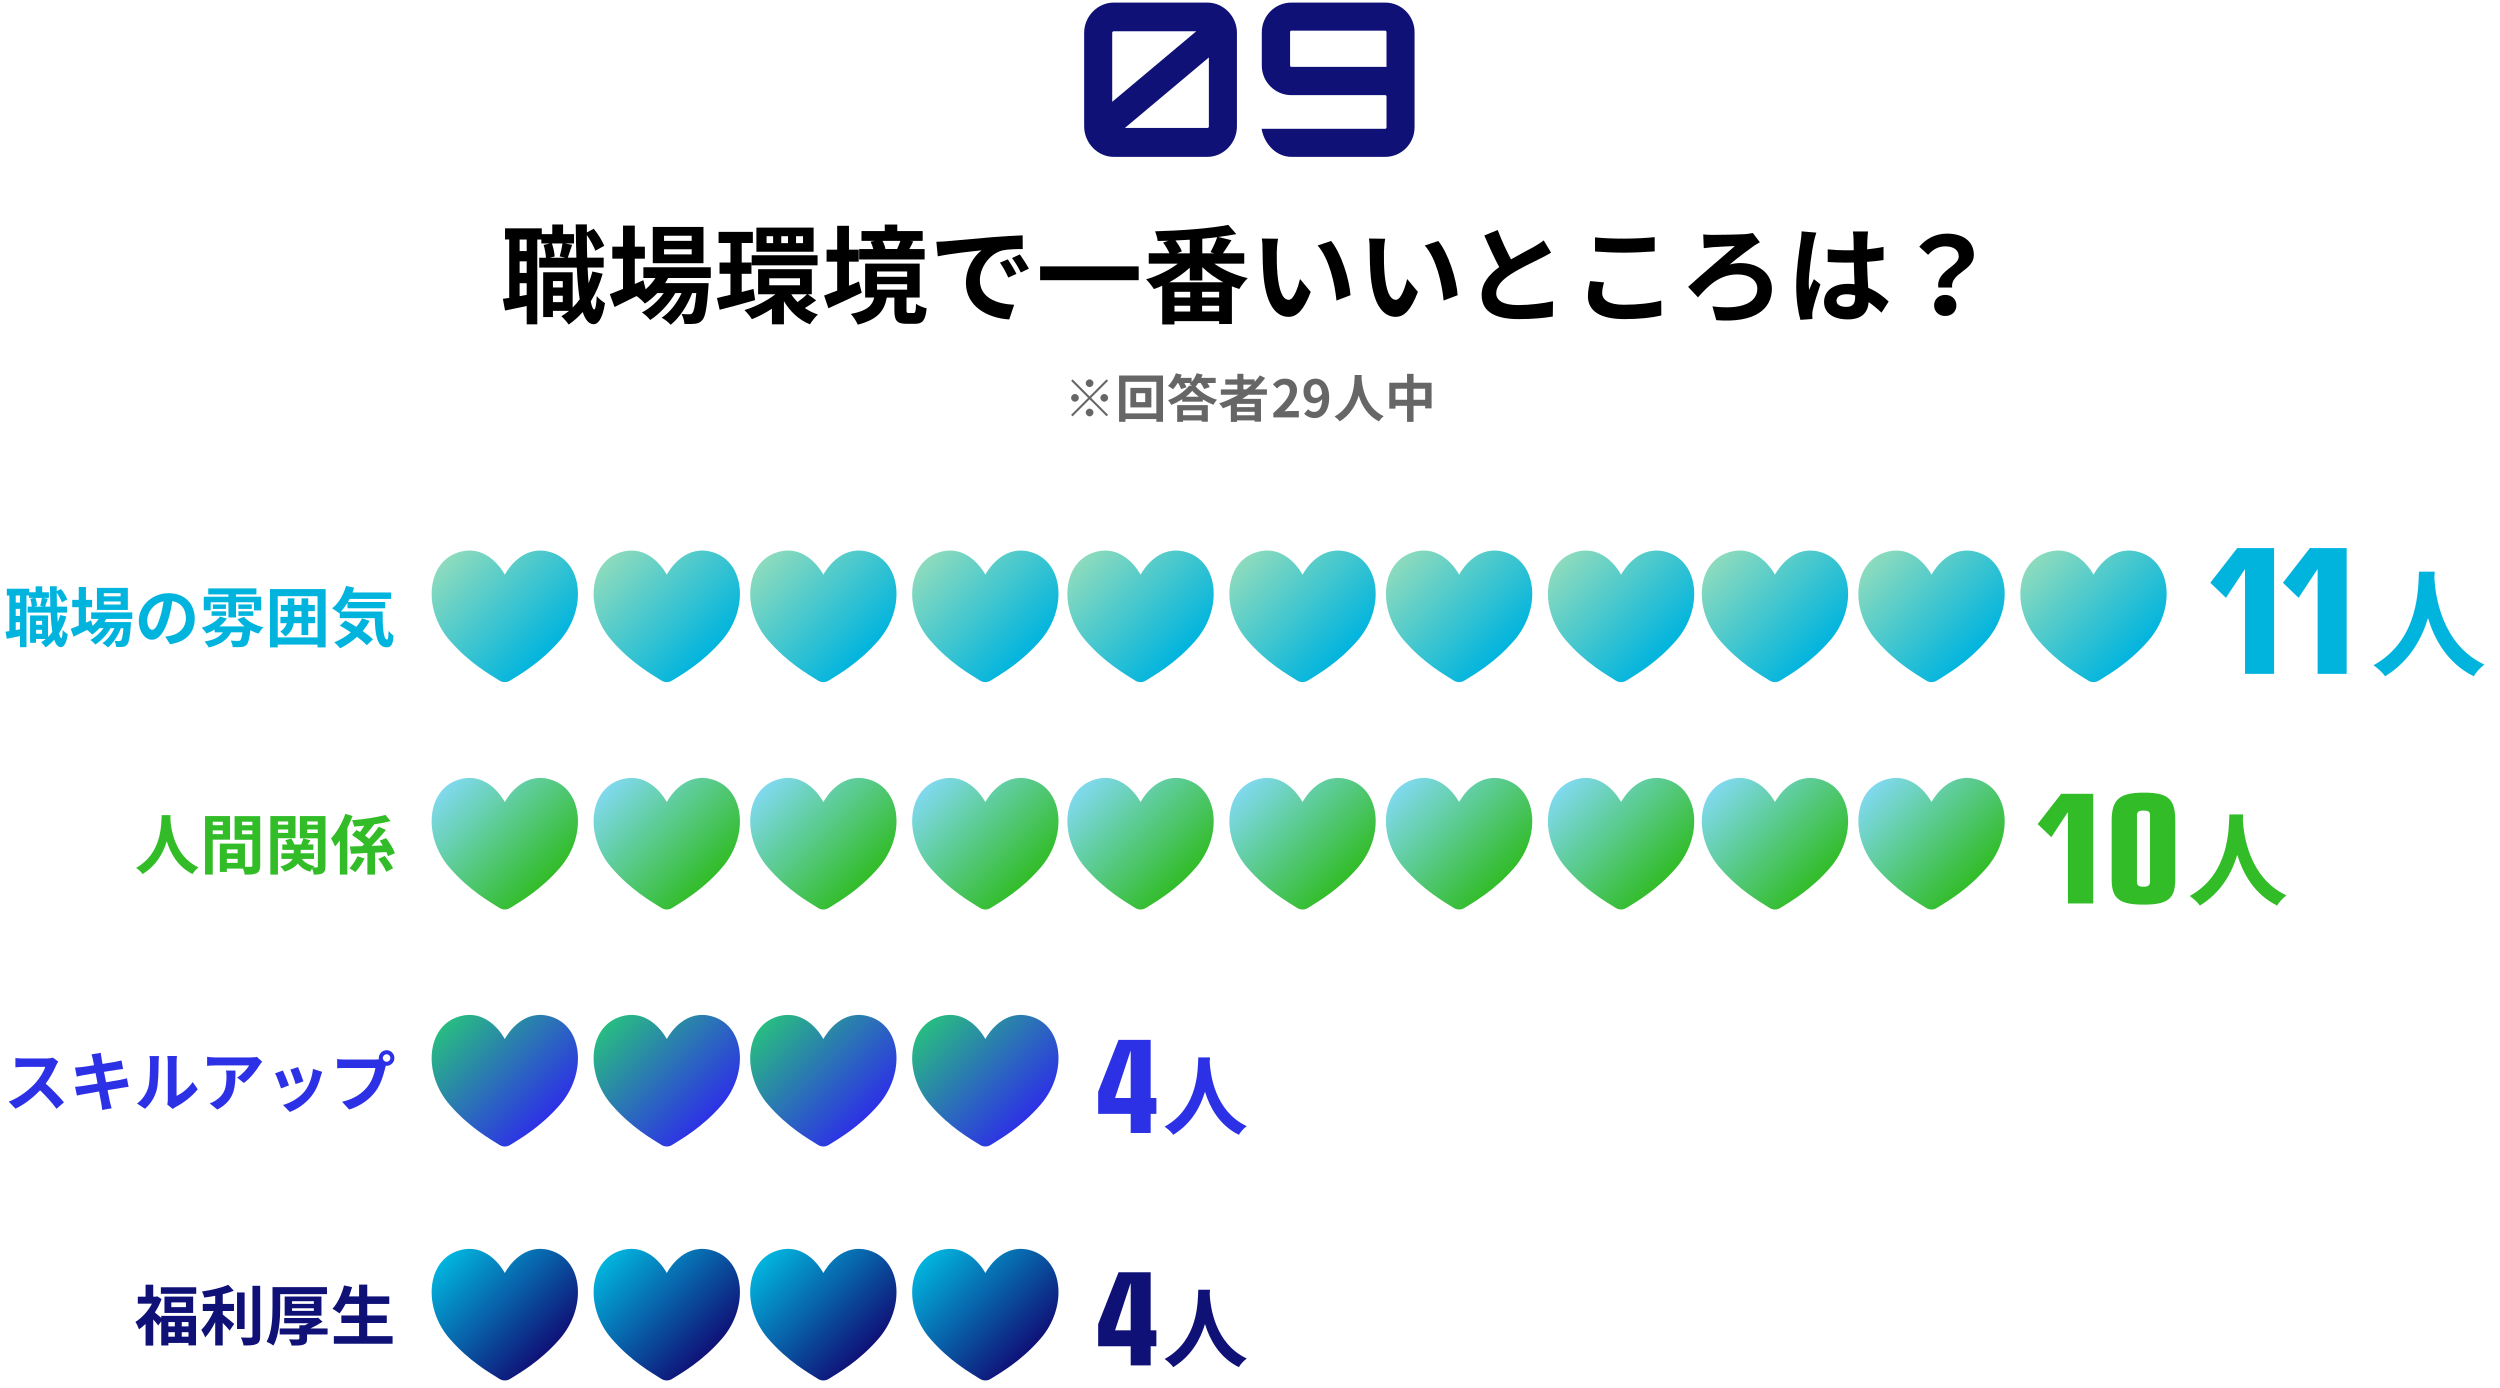 <?xml version="1.0" encoding="UTF-8"?>
<svg xmlns="http://www.w3.org/2000/svg" xmlns:xlink="http://www.w3.org/1999/xlink" id="_レイヤー_2" viewBox="0 0 1500 832.5">
  <defs>
    <style>.cls-1{fill:url(#_名称未設定グラデーション_63-9);}.cls-2{fill:url(#_名称未設定グラデーション_63-8);}.cls-3{fill:url(#_名称未設定グラデーション_68-2);}.cls-4{fill:url(#_名称未設定グラデーション_63-7);}.cls-5{fill:#01b4de;}.cls-6{fill:#2d31e6;}.cls-7{fill:url(#_名称未設定グラデーション_68);}.cls-8{fill:url(#_名称未設定グラデーション_37-4);}.cls-9{fill:url(#_名称未設定グラデーション_63-10);}.cls-10{fill:url(#_名称未設定グラデーション_63-2);}.cls-11{fill:url(#_名称未設定グラデーション_68-3);}.cls-12{fill:url(#_名称未設定グラデーション_37-5);}.cls-13{fill:url(#_名称未設定グラデーション_63-6);}.cls-14{fill:url(#_名称未設定グラデーション_18);}.cls-15{fill:url(#_名称未設定グラデーション_37-10);}.cls-16{fill:url(#_名称未設定グラデーション_37-7);}.cls-17{fill:url(#_名称未設定グラデーション_63-5);}.cls-18{fill:url(#_名称未設定グラデーション_37-3);}.cls-19{fill:url(#_名称未設定グラデーション_18-4);}.cls-20{fill:url(#_名称未設定グラデーション_37-6);}.cls-21{fill:url(#_名称未設定グラデーション_18-3);}.cls-22{fill:#0f1177;}.cls-23{fill:url(#_名称未設定グラデーション_63-4);}.cls-24{fill:url(#_名称未設定グラデーション_37-11);}.cls-25{fill:url(#_名称未設定グラデーション_37-2);}.cls-26{fill:none;}.cls-27{fill:#32bc28;}.cls-28{fill:url(#_名称未設定グラデーション_37);}.cls-29{fill:url(#_名称未設定グラデーション_63);}.cls-30{fill:url(#_名称未設定グラデーション_18-2);}.cls-31{fill:url(#_名称未設定グラデーション_37-8);}.cls-32{fill:url(#_名称未設定グラデーション_63-3);}.cls-33{fill:url(#_名称未設定グラデーション_37-9);}.cls-34{fill:url(#_名称未設定グラデーション_68-4);}.cls-35{fill:#666;}</style>
    <linearGradient id="_名称未設定グラデーション_37" x1="273.48" y1="329.47" x2="332.29" y2="388.28" gradientUnits="userSpaceOnUse">
      <stop offset="0" stop-color="#8ddbbd"></stop>
      <stop offset="1" stop-color="#01b4de"></stop>
    </linearGradient>
    <linearGradient id="_名称未設定グラデーション_37-2" x1="370.67" y1="329.47" x2="429.47" y2="388.28" xlink:href="#_名称未設定グラデーション_37"></linearGradient>
    <linearGradient id="_名称未設定グラデーション_37-3" x1="464.61" y1="329.47" x2="523.42" y2="388.28" xlink:href="#_名称未設定グラデーション_37"></linearGradient>
    <linearGradient id="_名称未設定グラデーション_37-4" x1="561.8" y1="329.47" x2="620.6" y2="388.28" xlink:href="#_名称未設定グラデーション_37"></linearGradient>
    <linearGradient id="_名称未設定グラデーション_37-5" x1="654.93" y1="329.47" x2="713.74" y2="388.28" xlink:href="#_名称未設定グラデーション_37"></linearGradient>
    <linearGradient id="_名称未設定グラデーション_37-6" x1="752.12" x2="810.92" xlink:href="#_名称未設定グラデーション_37"></linearGradient>
    <linearGradient id="_名称未設定グラデーション_37-7" x1="846.06" y1="329.47" x2="904.87" y2="388.28" xlink:href="#_名称未設定グラデーション_37"></linearGradient>
    <linearGradient id="_名称未設定グラデーション_37-8" x1="943.25" y1="329.47" x2="1002.05" y2="388.28" xlink:href="#_名称未設定グラデーション_37"></linearGradient>
    <linearGradient id="_名称未設定グラデーション_37-9" x1="1035.58" x2="1094.38" y2="388.28" xlink:href="#_名称未設定グラデーション_37"></linearGradient>
    <linearGradient id="_名称未設定グラデーション_37-10" x1="1129.52" y1="329.47" x2="1188.33" y2="388.28" xlink:href="#_名称未設定グラデーション_37"></linearGradient>
    <linearGradient id="_名称未設定グラデーション_37-11" x1="1226.71" y1="329.47" x2="1285.51" y2="388.28" xlink:href="#_名称未設定グラデーション_37"></linearGradient>
    <linearGradient id="_名称未設定グラデーション_63" x1="273.48" y1="465.91" x2="332.29" y2="524.71" gradientUnits="userSpaceOnUse">
      <stop offset="0" stop-color="#80d9ee"></stop>
      <stop offset="1" stop-color="#32bc28"></stop>
    </linearGradient>
    <linearGradient id="_名称未設定グラデーション_63-2" x1="370.67" x2="429.47" xlink:href="#_名称未設定グラデーション_63"></linearGradient>
    <linearGradient id="_名称未設定グラデーション_63-3" x1="464.61" y1="465.91" x2="523.42" y2="524.71" xlink:href="#_名称未設定グラデーション_63"></linearGradient>
    <linearGradient id="_名称未設定グラデーション_63-4" x1="561.8" y1="465.91" x2="620.6" y2="524.71" xlink:href="#_名称未設定グラデーション_63"></linearGradient>
    <linearGradient id="_名称未設定グラデーション_63-5" x1="654.93" y1="465.91" x2="713.74" y2="524.71" xlink:href="#_名称未設定グラデーション_63"></linearGradient>
    <linearGradient id="_名称未設定グラデーション_63-6" x1="752.12" y1="465.91" x2="810.92" y2="524.71" xlink:href="#_名称未設定グラデーション_63"></linearGradient>
    <linearGradient id="_名称未設定グラデーション_63-7" x1="846.06" x2="904.87" xlink:href="#_名称未設定グラデーション_63"></linearGradient>
    <linearGradient id="_名称未設定グラデーション_63-8" x1="943.25" y1="465.91" x2="1002.05" y2="524.71" xlink:href="#_名称未設定グラデーション_63"></linearGradient>
    <linearGradient id="_名称未設定グラデーション_63-9" x1="1035.58" x2="1094.38" xlink:href="#_名称未設定グラデーション_63"></linearGradient>
    <linearGradient id="_名称未設定グラデーション_63-10" x1="1129.52" y1="465.91" x2="1188.33" y2="524.71" xlink:href="#_名称未設定グラデーション_63"></linearGradient>
    <linearGradient id="_名称未設定グラデーション_18" x1="273.48" y1="608.09" x2="332.29" y2="666.9" gradientUnits="userSpaceOnUse">
      <stop offset="0" stop-color="#28bc82"></stop>
      <stop offset="1" stop-color="#2d31e6"></stop>
    </linearGradient>
    <linearGradient id="_名称未設定グラデーション_18-2" x1="370.67" x2="429.47" xlink:href="#_名称未設定グラデーション_18"></linearGradient>
    <linearGradient id="_名称未設定グラデーション_18-3" x1="464.61" y1="608.09" x2="523.42" y2="666.9" xlink:href="#_名称未設定グラデーション_18"></linearGradient>
    <linearGradient id="_名称未設定グラデーション_18-4" x1="561.8" y1="608.09" x2="620.6" y2="666.9" xlink:href="#_名称未設定グラデーション_18"></linearGradient>
    <linearGradient id="_名称未設定グラデーション_68" x1="273.48" y1="748.47" x2="332.29" y2="807.28" gradientUnits="userSpaceOnUse">
      <stop offset="0" stop-color="#01b4de"></stop>
      <stop offset="1" stop-color="#0f1177"></stop>
    </linearGradient>
    <linearGradient id="_名称未設定グラデーション_68-2" x1="370.67" y1="748.47" x2="429.47" y2="807.28" xlink:href="#_名称未設定グラデーション_68"></linearGradient>
    <linearGradient id="_名称未設定グラデーション_68-3" x1="464.61" y1="748.47" x2="523.42" y2="807.28" xlink:href="#_名称未設定グラデーション_68"></linearGradient>
    <linearGradient id="_名称未設定グラデーション_68-4" x1="561.8" y1="748.47" x2="620.6" y2="807.28" xlink:href="#_名称未設定グラデーション_68"></linearGradient>
  </defs>
  <g id="_レイヤー_5">
    <rect class="cls-26" width="1500" height="832.5"></rect>
    <path d="m361.59,164.27c-1.74,6.17-4.11,11.7-7.14,16.52.58,3.09,1.29,4.82,2.06,4.89.77,0,1.29-2.96,1.54-8.04,1.09,1.54,3.86,3.54,4.95,4.24-1.61,10.41-4.63,12.66-6.81,12.66-2.89-.06-5.01-2.64-6.56-7.33-2.51,2.89-5.34,5.4-8.42,7.52-.84-1.29-3.02-3.79-4.37-5.01,1.61-.96,3.15-2.06,4.56-3.21h-9.64v3.73h-5.85v-26.87h17.68v21.15c1.54-1.48,2.96-3.15,4.24-4.95-.84-5.21-1.41-11.64-1.74-19.03h-22.56v-5.91h4.05c-.13-2.12-.64-5.27-1.41-7.65l3.73-.9h-5.08v-2.38h-2.44v50.91h-6.36v-10.99c-4.56.96-9.13,1.93-12.99,2.7l-1.29-7.01c1.16-.13,2.44-.32,3.79-.58v-35.04h-2.51v-6.69h22.05v3.47h6.3v-5.79h6.49v5.79h6.56v5.59h-5.53l4.37.84c-.96,2.76-1.86,5.66-2.57,7.71h5.14c-.19-6.17-.32-12.86-.39-19.99h6.69v4.82l4.11-2.19c2.64,3.15,5.14,7.33,6.3,10.22l-5.34,2.96c-.9-2.57-2.96-6.36-5.08-9.39,0,4.76.06,9.26.19,13.56h9.9v5.91h-9.64c.13,3.41.32,6.56.58,9.45.9-2.25,1.67-4.63,2.31-7.07l6.11,1.35Zm-45.58-20.57h-4.24v6.94h4.24v-6.94Zm0,13.11h-4.24v6.94h4.24v-6.94Zm0,20.12v-7.01h-4.24v7.78l4.24-.77Zm15.11-30.86c.96,2.44,1.54,5.72,1.67,7.84l-2.89.71h9.26l-3.34-.77c.64-2.19,1.35-5.46,1.67-7.78h-6.36Zm.64,22.56v3.86h5.91v-3.86h-5.91Zm5.91,12.66v-3.86h-5.91v3.86h5.91Z"></path>
    <path d="m400.87,166.78c-.51,1.03-1.16,2.06-1.8,3.09h26.1s-.06,1.74-.13,2.64c-.9,12.54-1.93,17.68-3.66,19.54-1.22,1.48-2.64,1.99-4.24,2.19-1.48.19-3.92.26-6.49.13-.13-1.8-.77-4.37-1.74-5.98,2.06.19,3.73.19,4.56.19.9,0,1.41-.13,1.93-.71.9-.96,1.67-4.24,2.38-12.02h-2.51c-2.64,7.2-7.65,14.98-12.86,19.03-1.29-1.48-3.47-3.21-5.4-4.24,4.89-3.09,9.19-8.81,11.96-14.79h-3.79c-3.47,6.17-9.45,12.6-15.04,16.14-1.22-1.48-3.21-3.41-5.01-4.5,4.76-2.38,9.71-6.88,13.11-11.64h-3.86c-2.31,2.44-4.82,4.63-7.46,6.3-.96-1.22-3.41-3.47-5.01-4.5-4.63,2.31-9.26,4.63-13.18,6.56l-2.83-7.71c2.19-.84,4.89-1.93,7.91-3.15v-18.13h-6.43v-7.2h6.43v-12.66h7.07v12.66h6.04v7.2h-6.04v15.17l5.14-2.25,1.35,5.46c2.31-1.99,4.31-4.31,5.91-6.81h-7.26v-6.43h40.44v6.43h-25.59Zm21.21-8.87h-30.41v-21.73h30.41v21.73Zm-7.07-16.46h-16.59v3.09h16.59v-3.09Zm0,8.1h-16.59v3.09h16.59v-3.09Z"></path>
    <path d="m453.07,180.08c-7.33,2.12-15.11,4.24-21.28,5.79l-1.61-7.07c2.31-.51,5.08-1.16,8.1-1.93v-12.6h-6.56v-6.75h6.56v-11.7h-7.14v-6.69h20.57v6.69h-6.69v11.7h5.85v6.75h-5.85v10.93l7.07-1.86.96,6.75Zm36.64.13c-2.25,1.74-4.76,3.41-6.81,4.63,2.38,1.61,5.01,2.96,7.84,3.86-1.54,1.35-3.66,4.05-4.76,5.91-6.62-2.64-11.89-7.65-15.62-13.89v13.89h-7.2v-9.39c-3.92,2.57-8.1,4.76-12.02,6.3-.96-1.61-3.02-4.11-4.5-5.46,6.43-1.93,13.5-5.53,18.64-9.51h-10.41v-15.04h32.21v15.04h-2.38l5.01,3.66Zm-38.7-27.06h39.54v6.04h-39.54v-6.04Zm37.16-2.12h-34.33v-14.46h34.33v14.46Zm-24.3-9.32h-3.92v4.18h3.92v-4.18Zm-2.31,29.44h18.45v-4.18h-18.45v4.18Zm11.25-29.44h-4.05v4.18h4.05v-4.18Zm1.93,34.84c1.03,1.67,2.31,3.21,3.79,4.69,1.93-1.35,4.24-3.28,5.72-4.69h-9.51Zm7.07-34.84h-4.18v4.18h4.18v-4.18Z"></path>
    <path d="m517.03,175.65c-6.75,3.28-14.14,6.62-19.99,9.32l-2.57-7.65c2.19-.77,4.89-1.8,7.84-2.96v-17.36h-6.36v-7.2h6.36v-14.34h7.07v14.34h5.85v7.2h-5.85v14.46c1.99-.84,3.99-1.74,5.98-2.57l1.67,6.75Zm31.11,12.15c1.03,0,1.35-.64,1.48-5.53,1.41,1.09,4.37,2.31,6.36,2.7-.71,7.39-2.51,9.32-7.01,9.32h-5.01c-6.04,0-7.33-2.12-7.33-8.23v-7.52h-4.56c-1.41,7.71-5.14,13.11-17.42,16.26-.71-1.86-2.7-4.95-4.18-6.43,10.09-1.93,12.92-5.14,14.08-9.84h-5.46v-20.38h32.72v20.38h-7.91v7.46c0,1.61.19,1.8,1.35,1.8h2.89Zm6.62-32.14h-39.28v-6.24h8.49c-.32-1.41-.96-3.09-1.61-4.37l2.38-.51h-7.84v-5.91h13.95v-3.92h7.52v3.92h15.24v5.91h-7.26l1.61.32c-.84,1.74-1.67,3.28-2.38,4.56h9.19v6.24Zm-28.54,10.41h18.06v-3.21h-18.06v3.21Zm0,7.71h18.06v-3.28h-18.06v3.28Zm3.28-29.25c.84,1.54,1.48,3.34,1.8,4.69l-.84.19h8.16l-.32-.06c.64-1.41,1.41-3.28,1.93-4.82h-10.74Z"></path>
    <path d="m568.07,144.73c5.34-.45,15.88-1.41,27.51-2.44,6.56-.51,13.5-.9,18-1.09l.06,8.23c-3.41,0-8.87.06-12.28.84-7.71,2.06-13.44,10.29-13.44,17.81,0,10.48,9.77,14.27,20.57,14.79l-2.96,8.81c-13.37-.84-25.97-8.04-25.97-21.86,0-9.19,5.08-16.39,9.39-19.61-5.53.58-18.9,1.99-26.29,3.6l-.84-8.74c2.57-.06,5.01-.19,6.24-.32Zm41.79,19.61l-4.89,2.19c-1.61-3.54-2.96-6.04-5.01-8.94l4.76-1.99c1.54,2.31,3.92,6.17,5.14,8.74Zm7.46-3.15l-4.82,2.31c-1.74-3.47-3.21-5.85-5.27-8.68l4.69-2.19c1.61,2.25,4.05,6.04,5.4,8.55Z"></path>
    <path d="m683.21,159.83v8.29h-59.14v-8.29h59.14Z"></path>
    <path d="m728.59,158.23c5.46,3.86,12.92,7.01,20.06,8.68-1.74,1.54-3.92,4.56-5.08,6.49-1.48-.45-2.96-1.03-4.44-1.61v22.63h-7.65v-1.74h-26.81v1.99h-7.33v-23.21c-1.67.77-3.34,1.41-5.01,1.99-1.03-1.67-3.15-4.44-4.69-5.85,6.69-1.93,13.82-5.4,19.03-9.39h-17.42v-6.24h12.41c-.9-2.06-2.38-4.56-3.79-6.43l3.08-1.09c-2.19.06-4.31.06-6.36.13-.13-1.67-.9-4.24-1.54-5.79,15.36-.39,33.36-1.74,43.91-3.86l4.82,5.53c-3.28.64-6.94,1.22-10.8,1.74l7.91,1.93c-1.74,2.76-3.6,5.66-5.14,7.84h12.79v6.24h-17.94Zm5.4,11.12c-4.69-2.51-9.06-5.59-12.6-9.06v7.97h-7.52v-7.65c-3.54,3.28-7.78,6.3-12.28,8.74h32.4Zm-19.86,5.72h-9.45v3.41h9.45v-3.41Zm-9.45,11.83h9.45v-3.47h-9.45v3.47Zm9.19-43.07c-2.89.19-5.72.32-8.61.45,1.61,2.12,3.21,4.69,3.86,6.56l-2.96,1.16h7.71v-8.16Zm17.61,31.24h-10.22v3.41h10.22v-3.41Zm0,11.83v-3.47h-10.22v3.47h10.22Zm-5.21-35.61c1.41-2.51,3.15-6.17,4.05-9-2.89.39-5.85.71-8.94.96v8.74h7.14l-2.25-.71Z"></path>
    <path d="m766.07,150.96c-.06,4.11,0,8.94.39,13.5.9,9.19,2.83,15.43,6.81,15.43,3.02,0,5.53-7.46,6.75-12.47l6.43,7.71c-4.24,11.06-8.23,14.98-13.37,14.98-6.94,0-13.05-6.3-14.85-23.4-.58-5.85-.71-13.24-.71-17.16,0-1.8-.06-4.5-.45-6.43l9.77.13c-.45,2.25-.77,5.98-.77,7.71Zm44.23,26.16l-8.42,3.21c-.96-10.22-4.37-25.2-11.31-33.04l8.1-2.7c6.04,7.39,10.93,22.76,11.64,32.53Z"></path>
    <path d="m830.36,150.96c-.06,4.11,0,8.94.39,13.5.9,9.19,2.83,15.43,6.81,15.43,3.02,0,5.53-7.46,6.75-12.47l6.43,7.71c-4.24,11.06-8.23,14.98-13.37,14.98-6.94,0-13.05-6.3-14.85-23.4-.58-5.85-.71-13.24-.71-17.16,0-1.8-.06-4.5-.45-6.43l9.77.13c-.45,2.25-.77,5.98-.77,7.71Zm44.23,26.16l-8.42,3.21c-.96-10.22-4.37-25.2-11.31-33.04l8.1-2.7c6.04,7.39,10.93,22.76,11.64,32.53Z"></path>
    <path d="m930.64,151.61c-1.93,1.16-3.99,2.25-6.3,3.41-3.99,1.99-11.96,5.72-17.74,9.45-5.34,3.47-8.87,7.14-8.87,11.57s4.44,7.01,13.24,7.01c6.56,0,15.17-1.03,20.83-2.31l-.13,9.19c-5.4.9-12.15,1.54-20.44,1.54-12.66,0-22.24-3.54-22.24-14.46,0-7.07,4.44-12.28,10.54-16.78-2.96-5.46-6.04-12.21-8.94-18.96l8.04-3.28c2.44,6.62,5.4,12.73,7.97,17.61,5.21-3.02,10.74-5.85,13.76-7.52,2.38-1.41,4.24-2.51,5.85-3.86l4.44,7.39Z"></path>
    <path d="m962.4,169.41c-.58,2.31-1.09,4.31-1.09,6.43,0,4.05,3.86,7.01,13.05,7.01,8.61,0,16.71-.96,22.37-2.51l.06,8.94c-5.53,1.35-13.18,2.19-22.11,2.19-14.59,0-21.92-4.89-21.92-13.63,0-3.73.77-6.81,1.29-9.19l8.36.77Zm-5.4-27c4.76.51,10.67.77,17.36.77,6.3,0,13.56-.39,18.45-.9v8.55c-4.44.32-12.34.77-18.38.77-6.69,0-12.21-.32-17.42-.71v-8.49Z"></path>
    <path d="m1026.88,140.94c3.34,0,16.01-.19,20.25-.45,1.41-.13,3.34-.39,4.56-.71l4.24,5.59c-1.22.64-2.64,1.54-3.54,2.12-3.66,2.64-9.77,7.07-14.59,11.25,2.06-.64,4.69-.9,6.43-.9,11.12,0,18.9,6.49,18.9,15.36,0,12.34-10.29,20.76-33.36,18.9l-2.31-8.29c17.1,2.25,26.94-1.99,26.94-10.61,0-5.01-4.69-8.55-11.89-8.55-11.06,0-17.68,7.01-23.72,13.76l-5.91-6.3c7.78-7.14,23.01-19.93,28.03-24.49-3.41.06-10.54.58-13.63.71-1.61.13-3.66.39-5.01.58l-.32-8.29c1.09.13,2.76.32,4.95.32Z"></path>
    <path d="m1089.81,139.58c-.51,1.29-1.29,4.5-1.54,5.66-.96,4.24-3.02,18.26-3.02,24.62,0,1.29.06,2.83.26,4.11.84-2.25,1.86-4.37,2.83-6.49l3.92,3.15c-1.8,5.21-3.86,11.7-4.56,15.17-.19.9-.39,2.25-.32,2.96,0,.64,0,1.74.06,2.64l-7.2.51c-1.29-4.44-2.51-11.7-2.51-20.31,0-9.64,1.86-21.66,2.64-26.55.26-1.8.58-4.24.58-6.24l8.87.77Zm39.08,48.02c-2.64-2.51-5.21-4.63-7.71-6.36-.39,6.04-3.86,10.41-12.47,10.41s-14.27-3.73-14.27-10.41,5.46-10.93,14.14-10.93c1.48,0,2.89.06,4.18.26-.19-3.92-.38-8.55-.45-13.05-1.54.06-3.09.06-4.56.06-3.73,0-7.33-.13-11.12-.39v-7.59c3.66.39,7.33.58,11.12.58,1.48,0,3.02,0,4.5-.06-.06-3.15-.06-5.72-.13-7.07,0-.96-.19-2.89-.39-4.18h9.13c-.19,1.22-.32,2.76-.39,4.11-.06,1.41-.19,3.79-.19,6.62,3.47-.39,6.81-.84,9.84-1.48v7.91c-3.09.45-6.43.84-9.9,1.09.13,6.17.45,11.25.71,15.56,5.33,2.19,9.32,5.46,12.28,8.23l-4.31,6.69Zm-15.81-10.35c-1.67-.45-3.41-.71-5.14-.71-3.6,0-6.04,1.48-6.04,3.86,0,2.57,2.57,3.73,5.91,3.73,3.92,0,5.27-2.06,5.27-5.79v-1.09Z"></path>
    <path d="m1175.25,153.86c0-3.86-3.08-6.04-8.1-6.04-3.99,0-7.33,1.74-10.29,5.08l-5.27-4.89c4.05-4.76,9.71-7.84,16.58-7.84,9.32,0,16.14,4.31,16.14,12.86,0,9.45-14.01,10.54-13.05,19.48h-8.29c-1.35-10.09,12.28-12.41,12.28-18.64Zm-8.1,23.08c3.86,0,6.69,2.57,6.69,6.3s-2.83,6.36-6.69,6.36-6.69-2.64-6.69-6.36,2.83-6.3,6.69-6.3Z"></path>
    <path class="cls-22" d="m724.42,1.55c9.77,0,17.74,8.36,17.74,18.13v56.19c0,9.77-7.97,18.26-17.74,18.26h-56.19c-9.77,0-17.74-8.49-17.74-18.26V19.68c0-9.77,7.97-18.13,17.74-18.13h56.19Zm-56.19,17.23c-.51,0-.9.39-.9.9v41.4l50.4-42.3h-49.5Zm56.19,57.99c.51,0,.9-.39.9-.9v-41.4l-50.4,42.3h49.5Z"></path>
    <path class="cls-22" d="m774.82,57.09c-9.77,0-17.74-7.97-17.74-17.74v-20.06c0-9.77,7.97-17.74,17.74-17.74h56.31c9.77,0,17.61,7.97,17.61,17.74v57.09c0,9.77-7.84,17.74-17.61,17.74h-56.31c-8.74,0-16.2-7.33-17.87-16.84h74.19c.39,0,.77-.39.77-.9v-18.51c0-.51-.39-.77-.77-.77h-56.31Zm-.77-17.74c0,.39.26.77.77.77h57.08v-20.83c0-.51-.39-.9-.77-.9h-56.31c-.51,0-.77.39-.77.9v20.06Z"></path>
    <path class="cls-35" d="m653.76,237.81l10.18-10.18.89.9-10.18,10.18,10.18,10.18-.89.89-10.18-10.18-10.21,10.21-.9-.89,10.21-10.21-10.18-10.18.9-.9,10.18,10.18Zm-6.48.9c0,1.26-1.05,2.31-2.31,2.31s-2.31-1.05-2.31-2.31,1.05-2.31,2.31-2.31,2.31,1.05,2.31,2.31Zm6.48-6.48c-1.27,0-2.31-1.05-2.31-2.31s1.05-2.31,2.31-2.31,2.31,1.05,2.31,2.31-1.05,2.31-2.31,2.31Zm0,12.96c1.26,0,2.31,1.05,2.31,2.31s-1.05,2.31-2.31,2.31-2.31-1.05-2.31-2.31,1.05-2.31,2.31-2.31Zm6.48-6.48c0-1.27,1.05-2.31,2.31-2.31s2.31,1.05,2.31,2.31-1.05,2.31-2.31,2.31-2.31-1.05-2.31-2.31Z"></path>
    <path class="cls-35" d="m697.82,225.31v27.77h-4.01v-1.64h-18.54v1.64h-3.83v-27.77h26.38Zm-4.01,22.71v-18.94h-18.54v18.94h18.54Zm-2.99-15.3v11.72h-12.59v-11.72h12.59Zm-3.7,3.21h-5.43v5.34h5.43v-5.34Z"></path>
    <path class="cls-35" d="m718.99,229.82c-.53.77-1.05,1.48-1.6,2.07,3.33,3.7,8.18,6.57,12.8,7.96-.83.86-1.57,2.1-2.16,3.05-2.04-.8-4.26-1.94-6.33-3.24v1.36h-12.37v-1.48c-2.04,1.33-4.26,2.5-6.51,3.42-.4-.77-1.26-2.07-1.97-2.84,5.18-1.91,10.12-5.49,12.62-8.7h1.79c-.59-.4-1.17-.77-1.6-.99.25-.19.46-.4.71-.62h-3.76c.52.89,1.02,1.82,1.26,2.56l-3.24,1.08c-.28-.96-.96-2.41-1.7-3.64h-.31c-.89,1.45-1.85,2.75-2.78,3.76-.71-.56-2.19-1.54-3.05-2.01,1.97-1.82,3.76-4.78,4.75-7.62l3.52.9c-.25.62-.49,1.26-.8,1.88h6.7v2.47c1.3-1.48,2.38-3.36,3.02-5.25l3.61.83c-.25.65-.52,1.3-.8,1.94h8.61v3.09h-5c.62.86,1.17,1.73,1.48,2.44l-3.39,1.2c-.37-.99-1.27-2.41-2.1-3.64h-1.39Zm-12.68,13.24h18.39v9.97h-3.67v-.74h-11.2v.83h-3.52v-10.06Zm3.52,3.15v2.9h11.2v-2.9h-11.2Zm9.47-8.18c-1.54-1.14-2.9-2.35-3.95-3.52-.99,1.17-2.31,2.38-3.83,3.52h7.77Z"></path>
    <path class="cls-35" d="m749.04,236.85c-1.2.86-2.38,1.67-3.64,2.47h11.2v13.7h-3.83v-.8h-10.61v.93h-3.67v-10.09c-1.54.68-3.15,1.36-4.72,1.94-.46-.8-1.54-2.28-2.25-3.02,4.04-1.27,7.93-3.02,11.48-5.12h-10.49v-3.24h9.9v-2.81h-7.25v-3.18h7.25v-3.33h3.64v3.33h6.69v1.51c1.17-1.27,2.22-2.56,3.18-3.92l3.15,1.6c-1.76,2.44-3.83,4.72-6.08,6.79h7.16v3.24h-11.11Zm3.73,5.46h-10.61v1.97h10.61v-1.97Zm0,6.85v-2.1h-10.61v2.1h10.61Zm-6.73-15.55h1.7c1.17-.9,2.28-1.82,3.33-2.81h-5.03v2.81Z"></path>
    <path class="cls-35" d="m764.01,247.81c6.2-5.55,9.87-9.84,9.87-13.36,0-2.31-1.27-3.7-3.43-3.7-1.67,0-3.05,1.08-4.2,2.35l-2.47-2.47c2.1-2.22,4.13-3.46,7.25-3.46,4.32,0,7.19,2.78,7.19,7.03s-3.43,8.58-7.59,12.65c1.14-.12,2.65-.25,3.7-.25h4.97v3.83h-15.3v-2.62Z"></path>
    <path class="cls-35" d="m784.84,245.55c.83.9,2.25,1.6,3.61,1.6,2.56,0,4.69-1.94,4.88-7.68-1.17,1.54-3.12,2.5-4.69,2.5-3.79,0-6.54-2.35-6.54-7.19s3.27-7.62,7.19-7.62c4.32,0,8.21,3.39,8.21,11.32,0,8.64-4.23,12.37-8.76,12.37-2.84,0-4.91-1.2-6.26-2.59l2.38-2.72Zm8.42-9.26c-.4-4.17-1.97-5.71-3.92-5.71-1.7,0-3.09,1.39-3.09,4.2s1.27,3.95,3.24,3.95c1.23,0,2.65-.68,3.76-2.44Z"></path>
    <path class="cls-35" d="m817.02,225c-.03.49-.06,1.11-.09,1.76.25,4.26,1.79,17.56,13.3,22.96-1.14.86-2.25,2.13-2.84,3.12-6.97-3.46-10.43-9.81-12.16-15.49-1.67,5.55-4.91,11.51-11.42,15.49-.65-.96-1.85-2.07-3.08-2.93,12.31-6.82,11.88-20.83,12.09-24.9h4.2Z"></path>
    <path class="cls-35" d="m858.95,229.63v15.4h-3.86v-1.54h-6.97v9.63h-3.89v-9.63h-6.94v1.7h-3.7v-15.55h10.64v-5.34h3.89v5.34h10.83Zm-14.72,10.24v-6.63h-6.94v6.63h6.94Zm10.86,0v-6.63h-6.97v6.63h6.97Z"></path>
    <path class="cls-5" d="m39.82,369.85c-1.06,3.76-2.51,7.13-4.35,10.07.35,1.88.78,2.94,1.25,2.98.47,0,.78-1.8.94-4.9.67.94,2.35,2.16,3.02,2.59-.98,6.35-2.82,7.72-4.16,7.72-1.76-.04-3.06-1.61-4-4.47-1.53,1.76-3.25,3.29-5.14,4.59-.51-.78-1.84-2.31-2.67-3.06.98-.59,1.92-1.25,2.78-1.96h-5.88v2.27h-3.57v-16.39h10.78v12.9c.94-.9,1.8-1.92,2.59-3.02-.51-3.18-.86-7.1-1.06-11.6h-13.76v-3.61h2.47c-.08-1.29-.39-3.21-.86-4.67l2.27-.55h-3.1v-1.45h-1.49v31.05h-3.88v-6.7c-2.78.59-5.57,1.18-7.92,1.65l-.78-4.27c.71-.08,1.49-.2,2.31-.35v-21.36h-1.53v-4.08h13.45v2.12h3.84v-3.53h3.96v3.53h4v3.41h-3.37l2.67.51c-.59,1.69-1.14,3.45-1.57,4.7h3.14c-.12-3.76-.2-7.84-.24-12.19h4.08v2.94l2.51-1.33c1.61,1.92,3.14,4.47,3.84,6.23l-3.25,1.8c-.55-1.57-1.8-3.88-3.1-5.72,0,2.9.04,5.65.12,8.27h6.04v3.61h-5.88c.08,2.08.2,4,.35,5.76.55-1.37,1.02-2.82,1.41-4.31l3.72.82Zm-27.79-12.54h-2.59v4.23h2.59v-4.23Zm0,8h-2.59v4.23h2.59v-4.23Zm0,12.27v-4.27h-2.59v4.74l2.59-.47Zm9.21-18.82c.59,1.49.94,3.49,1.02,4.78l-1.76.43h5.65l-2.04-.47c.39-1.33.82-3.33,1.02-4.74h-3.88Zm.39,13.76v2.35h3.61v-2.35h-3.61Zm3.61,7.72v-2.35h-3.61v2.35h3.61Z"></path>
    <path class="cls-5" d="m63.76,371.37c-.31.63-.71,1.25-1.1,1.88h15.92s-.04,1.06-.08,1.61c-.55,7.64-1.18,10.78-2.23,11.92-.75.9-1.61,1.22-2.59,1.33-.9.12-2.39.16-3.96.08-.08-1.1-.47-2.67-1.06-3.65,1.25.12,2.27.12,2.78.12.55,0,.86-.08,1.18-.43.55-.59,1.02-2.59,1.45-7.33h-1.53c-1.61,4.39-4.67,9.13-7.84,11.6-.78-.9-2.12-1.96-3.29-2.59,2.98-1.88,5.61-5.37,7.29-9.02h-2.31c-2.12,3.76-5.76,7.68-9.17,9.84-.75-.9-1.96-2.08-3.06-2.74,2.9-1.45,5.92-4.19,8-7.1h-2.35c-1.41,1.49-2.94,2.82-4.55,3.84-.59-.74-2.08-2.12-3.06-2.74-2.82,1.41-5.65,2.82-8.04,4l-1.72-4.7c1.33-.51,2.98-1.18,4.82-1.92v-11.05h-3.92v-4.39h3.92v-7.72h4.31v7.72h3.69v4.39h-3.69v9.25l3.14-1.37.82,3.33c1.41-1.21,2.63-2.63,3.61-4.15h-4.43v-3.92h24.66v3.92h-15.6Zm12.94-5.41h-18.54v-13.25h18.54v13.25Zm-4.31-10.04h-10.11v1.88h10.11v-1.88Zm0,4.94h-10.11v1.88h10.11v-1.88Z"></path>
    <path class="cls-5" d="m99.11,381.96c1.49-.2,2.59-.39,3.61-.63,4.98-1.18,8.82-4.74,8.82-10.39s-2.9-9.37-8.11-10.27c-.55,3.29-1.22,6.9-2.31,10.54-2.31,7.84-5.68,12.62-9.92,12.62s-7.92-4.74-7.92-11.29c0-8.94,7.8-16.62,17.88-16.62s15.68,6.7,15.68,15.17-5.02,13.96-14.82,15.44l-2.9-4.59Zm-3.02-11.76c.9-2.86,1.61-6.19,2.08-9.41-6.43,1.33-9.84,6.98-9.84,11.25,0,3.92,1.57,5.84,3.02,5.84,1.61,0,3.18-2.43,4.74-7.68Z"></path>
    <path class="cls-5" d="m146.46,370.12c2.31,2.78,6.9,5.17,11.64,6.27-1.02.9-2.31,2.63-3.02,3.8-1.69-.51-3.33-1.22-4.9-2.08-.55,5.25-1.18,7.76-2.27,8.82-.9.9-1.92,1.22-3.18,1.29-1.1.12-3.06.12-5.1.04-.08-1.18-.59-2.82-1.25-3.92,1.8.16,3.53.2,4.31.2.67,0,1.06-.04,1.45-.39.55-.47.98-1.88,1.33-4.74h-6.86c-2.43,4.98-7.17,7.57-13.37,9.09-.43-.94-1.72-2.74-2.51-3.57,5.06-.86,8.98-2.47,11.02-5.53h-4.98v-1.61c-1.57.9-3.17,1.69-4.82,2.31-.63-.9-2-2.63-2.9-3.45,4.47-1.33,8.78-3.72,10.9-6.74l4.19,1.25c-1.18,1.73-2.74,3.29-4.51,4.67h15.09c-1.65-1.29-3.1-2.74-4.23-4.31l3.96-1.41Zm-20.07-3.96h-4.12v-8.11h14.78v-1.41h-12.11v-3.61h28.89v3.61h-12.23v1.41h15.09v8.19h-4.31v-4.86h-10.78v9.09h-4.55v-9.09h-10.66v4.78Zm.55.63h8.7v2.7h-8.7v-2.7Zm8.62-4.12v2.71h-7.84v-2.71h7.84Zm15.52,0v2.71h-8.04v-2.71h8.04Zm-8.04,4.12h8.94v2.74h-8.94v-2.74Z"></path>
    <path class="cls-5" d="m195.38,353.42v35.01h-4.86v-1.69h-23.87v1.69h-4.66v-35.01h33.4Zm-4.86,29.01v-24.7h-23.87v24.7h23.87Zm-1.49-8.51h-4.08v7.1h-4.04v-7.1h-4.66c-.59,3.14-1.96,5.96-5.14,8-.63-.94-2.04-2.39-2.9-3.02,2.16-1.37,3.29-3.06,3.88-4.98h-3.84v-3.8h4.39c.04-.43.04-.82.04-1.25v-2.2h-4.16v-3.72h4.16v-3.96h3.92v3.96h4.31v-3.96h4.04v3.96h3.92v3.72h-3.92v3.45h4.08v3.8Zm-8.12-3.8v-3.45h-4.31v3.45h4.31Z"></path>
    <path class="cls-5" d="m229.59,366.94c-.08,9.41.43,16.82,2.71,16.82.59-.04.75-2.08.82-5.25.9,1.06,2.08,2.23,3.02,2.9-.35,4.9-1.18,6.98-4.19,6.98-5.72,0-6.86-7.49-7.1-17.52h-21.01v-3.25l-.35.31c-.9-.78-3.1-2.27-4.23-2.94,3.88-2.94,6.82-8,8.35-13.41l4.86,1.02c-.31.98-.63,1.96-.98,2.9h23.17v3.88h-24.89c-.31.63-.67,1.25-1.02,1.84h22.34v3.76h-22.62v-3.29c-1.22,2-2.55,3.76-3.96,5.25h25.09Zm-7.84,5.61c-1.18,2.16-2.55,4.19-4.16,6.08,2.47,1.69,4.67,3.45,6.19,4.98l-3.72,3.53c-1.37-1.53-3.45-3.25-5.8-5.06-3.1,2.82-6.59,5.14-10.19,6.9-.75-.98-2.47-2.78-3.49-3.65,3.65-1.41,7.02-3.45,9.92-5.92-2.23-1.49-4.51-2.86-6.59-4.04l3.33-3.06c2.04,1.06,4.31,2.39,6.55,3.8,1.37-1.57,2.51-3.25,3.45-5.06l4.51,1.49Z"></path>
    <path class="cls-5" d="m1342.37,328.82h22.07v75.49h-17.43v-62.59h-.23l-11.21,16.98-9.39-9.05,16.18-20.82Z"></path>
    <path class="cls-5" d="m1385.94,328.82h22.07v75.49h-17.43v-62.59h-.23l-11.21,16.98-9.39-9.05,16.18-20.82Z"></path>
    <path class="cls-5" d="m1460.83,343c-.07,1.11-.14,2.5-.21,3.97.56,9.6,4.04,39.59,29.99,51.77-2.57,1.95-5.08,4.8-6.4,7.03-15.72-7.79-23.52-22.13-27.41-34.93-3.76,12.52-11.06,25.95-25.75,34.93-1.46-2.16-4.17-4.66-6.96-6.61,27.76-15.38,26.79-46.97,27.28-56.15h9.46Z"></path>
    <path class="cls-28" d="m269.75,384.18c11.78,13.63,24.16,20.5,29.88,24.14,1.99,1.27,4.51,1.27,6.5,0,5.73-3.63,18.1-10.51,29.88-24.14,16.03-18.53,13.99-46.44-5.01-52.69-16.53-5.43-26.09,9.76-27.83,12.81-.17.27-.26.46-.29.51-.17-.31-9.91-19.3-28.12-13.32-19,6.24-21.04,34.15-5.02,52.69Z"></path>
    <path class="cls-25" d="m366.94,384.18c11.78,13.63,24.16,20.5,29.88,24.14,1.99,1.27,4.51,1.27,6.5,0,5.73-3.63,18.1-10.51,29.88-24.14,16.03-18.53,13.99-46.44-5.01-52.69-16.53-5.43-26.09,9.76-27.83,12.81-.17.27-.26.46-.29.51-.17-.31-9.91-19.3-28.12-13.32-19,6.24-21.04,34.15-5.02,52.69Z"></path>
    <path class="cls-18" d="m460.88,384.18c11.78,13.63,24.16,20.5,29.88,24.14,1.99,1.27,4.51,1.27,6.5,0,5.73-3.63,18.1-10.51,29.88-24.14,16.03-18.53,13.99-46.44-5.01-52.69-16.53-5.43-26.09,9.76-27.83,12.81-.17.27-.26.46-.29.51-.17-.31-9.91-19.3-28.12-13.32-19,6.24-21.04,34.15-5.02,52.69Z"></path>
    <path class="cls-8" d="m558.07,384.18c11.78,13.63,24.16,20.5,29.88,24.14,1.99,1.27,4.51,1.27,6.5,0,5.73-3.63,18.1-10.51,29.88-24.14,16.03-18.53,13.99-46.44-5.01-52.69-16.53-5.43-26.09,9.76-27.83,12.81-.17.27-.26.46-.29.51-.17-.31-9.91-19.3-28.12-13.32-19,6.24-21.04,34.15-5.02,52.69Z"></path>
    <path class="cls-12" d="m651.2,384.18c11.78,13.63,24.16,20.5,29.88,24.14,1.99,1.27,4.51,1.27,6.5,0,5.73-3.63,18.1-10.51,29.88-24.14,16.03-18.53,13.99-46.44-5.01-52.69-16.53-5.43-26.09,9.76-27.83,12.81-.17.27-.26.46-.29.51-.17-.31-9.91-19.3-28.12-13.32-19,6.24-21.04,34.15-5.02,52.69Z"></path>
    <path class="cls-20" d="m748.39,384.18c11.78,13.63,24.16,20.5,29.88,24.14,1.99,1.27,4.51,1.27,6.5,0,5.73-3.63,18.1-10.51,29.88-24.14,16.03-18.53,13.99-46.44-5.01-52.69-16.53-5.43-26.09,9.76-27.83,12.81-.17.27-.26.46-.29.51-.17-.31-9.91-19.3-28.12-13.32-19,6.24-21.04,34.15-5.02,52.69Z"></path>
    <path class="cls-16" d="m842.33,384.18c11.78,13.63,24.16,20.5,29.88,24.14,1.99,1.27,4.51,1.27,6.5,0,5.73-3.63,18.1-10.51,29.88-24.14,16.03-18.53,13.99-46.44-5.01-52.69-16.53-5.43-26.09,9.76-27.83,12.81-.17.27-.26.46-.29.51-.17-.31-9.91-19.3-28.12-13.32-19,6.24-21.04,34.15-5.02,52.69Z"></path>
    <path class="cls-31" d="m939.52,384.18c11.78,13.63,24.16,20.5,29.88,24.14,1.99,1.27,4.51,1.27,6.5,0,5.73-3.63,18.1-10.51,29.88-24.14,16.03-18.53,13.99-46.44-5.01-52.69-16.53-5.43-26.09,9.76-27.83,12.81-.17.27-.26.46-.29.51-.17-.31-9.91-19.3-28.12-13.32-19,6.24-21.04,34.15-5.02,52.69Z"></path>
    <path class="cls-33" d="m1031.84,384.18c11.78,13.63,24.16,20.5,29.88,24.14,1.99,1.27,4.51,1.27,6.5,0,5.73-3.63,18.1-10.51,29.88-24.14,16.03-18.53,13.99-46.44-5.01-52.69-16.53-5.43-26.09,9.76-27.83,12.81-.17.27-.26.46-.29.51-.17-.31-9.91-19.3-28.12-13.32-19,6.24-21.04,34.15-5.02,52.69Z"></path>
    <path class="cls-15" d="m1125.79,384.18c11.78,13.63,24.16,20.5,29.88,24.14,1.99,1.27,4.51,1.27,6.5,0,5.73-3.63,18.1-10.51,29.88-24.14,16.03-18.53,13.99-46.44-5.01-52.69-16.53-5.43-26.09,9.76-27.83,12.81-.17.27-.26.46-.29.51-.17-.31-9.91-19.3-28.12-13.32-19,6.24-21.04,34.15-5.02,52.69Z"></path>
    <path class="cls-24" d="m1222.97,384.18c11.78,13.63,24.16,20.5,29.88,24.14,1.99,1.27,4.51,1.27,6.5,0,5.73-3.63,18.1-10.51,29.88-24.14,16.03-18.53,13.99-46.44-5.01-52.69-16.53-5.43-26.09,9.76-27.83,12.81-.17.27-.26.46-.29.51-.17-.31-9.91-19.3-28.12-13.32-19,6.24-21.04,34.15-5.02,52.69Z"></path>
    <path class="cls-27" d="m102.33,489.07c-.04.63-.08,1.41-.12,2.23.31,5.41,2.27,22.3,16.9,29.17-1.45,1.1-2.86,2.7-3.61,3.96-8.86-4.39-13.25-12.47-15.44-19.68-2.12,7.06-6.23,14.62-14.5,19.68-.82-1.22-2.35-2.63-3.92-3.72,15.64-8.66,15.09-26.46,15.37-31.63h5.33Z"></path>
    <path class="cls-27" d="m127.65,503.81v20.97h-4.63v-35.12h15.01v14.15h-10.39Zm0-10.78v2.08h6.04v-2.08h-6.04Zm6.04,7.45v-2.23h-6.04v2.23h6.04Zm22.42,18.78c0,2.51-.51,3.88-2.08,4.63-1.53.78-3.8.9-7.17.9-.12-.98-.55-2.43-1.02-3.65h-9.72v2h-4.23v-16.97h15.09v13.92c1.53.04,2.98.04,3.49,0,.71,0,.94-.24.94-.86v-15.33h-10.66v-14.23h15.37v29.6Zm-19.99-9.64v2.35h6.47v-2.35h-6.47Zm6.47,8.11v-2.43h-6.47v2.43h6.47Zm2.59-24.7v2.08h6.23v-2.08h-6.23Zm6.23,7.53v-2.31h-6.23v2.31h6.23Z"></path>
    <path class="cls-27" d="m166.76,502.91v21.87h-4.55v-35.12h15.09v13.25h-10.54Zm0-10.04v1.92h6.15v-1.92h-6.15Zm6.15,6.86v-2.04h-6.15v2.04h6.15Zm22.34,20.11c0,2.16-.35,3.33-1.61,4.08-1.25.75-2.98.86-5.41.86-.08-.98-.47-2.47-.94-3.65-.47.63-.94,1.33-1.21,1.88-3.25-.9-5.68-2.59-7.41-4.94-1.37,1.88-3.76,3.57-7.84,4.9-.55-.86-1.76-2.27-2.7-3.02,4.39-1.18,6.47-2.86,7.41-4.59h-6.7v-3.41h7.41v-2.04h-6.86v-3.25h3.06c-.35-.86-.78-1.76-1.29-2.55l3.57-.98c.78,1.02,1.53,2.43,1.88,3.53h4.08c.47-1.18,1.02-2.59,1.33-3.57l4.27,1.1c-.59.86-1.18,1.72-1.69,2.47h3.41v3.25h-7.6v2.04h8v3.41h-7.29c1.57,2.12,4.16,3.65,7.49,4.27-.24.23-.51.51-.75.82.94.04,1.84.04,2.2,0,.47,0,.63-.2.63-.67v-16.78h-10.78v-13.37h15.37v30.18Zm-10.94-26.97v1.92h6.35v-1.92h-6.35Zm6.35,6.94v-2.12h-6.35v2.12h6.35Z"></path>
    <path class="cls-27" d="m211.52,489.62c-.86,2.35-1.92,4.78-3.1,7.13v28.03h-4.51v-20.5c-.94,1.33-1.92,2.55-2.9,3.61-.39-1.1-1.65-3.72-2.39-4.82,3.41-3.61,6.66-9.17,8.58-14.78l4.31,1.33Zm7.25,25.48c-1.49,2.86-3.57,6.08-5.61,8.19-.9-.75-2.47-1.76-3.49-2.31,1.88-1.92,3.8-4.94,4.78-7.21l4.31,1.33Zm6.27-3.49v13.17h-4.62v-12.98l-9.8.47-.67-4.39,7.33-.2c.39-.39.78-.75,1.18-1.18-1.88-1.76-4.86-3.92-7.25-5.49l2.7-3.02c.67.39,1.37.82,2.08,1.29.86-1.18,1.76-2.55,2.59-3.88-2.08.2-4.16.39-6.12.55-.16-1.1-.71-2.78-1.21-3.8,7.06-.59,15.05-1.76,20.03-3.21l3.06,3.72c-2.98.82-6.47,1.45-10.08,2l.16.08c-1.76,2.23-3.72,4.74-5.37,6.62.94.67,1.76,1.33,2.47,1.92,2.16-2.43,4.23-5.02,5.76-7.25l4.27,1.96c-2.59,3.21-5.68,6.62-8.62,9.53,2.19-.08,4.47-.16,6.74-.24-.59-1.02-1.25-2-1.88-2.9l3.88-1.53c2.12,2.74,4.35,6.51,5.29,9.06l-4.19,1.8c-.24-.71-.55-1.57-.98-2.47l-6.74.35Zm5.72,1.96c1.88,2.23,4.16,5.33,5.06,7.41l-4.08,2.08c-.78-2.12-2.9-5.33-4.78-7.68l3.8-1.8Z"></path>
    <path class="cls-27" d="m1236.7,476.27h19.24v65.81h-15.19v-54.56h-.2l-9.77,14.8-8.19-7.89,14.11-18.15Z"></path>
    <path class="cls-27" d="m1266.99,492.65c0-13.02,4.54-17.07,19.34-17.07s18.84,3.85,18.84,17.07v35.03c0,11.54-4.44,15.1-18.94,15.1s-19.24-3.45-19.24-15.1v-35.03Zm15.19,36.41c0,2.17.99,2.96,3.95,2.96,2.76,0,3.85-.79,3.85-2.96v-40.35c0-1.68-1.09-2.37-3.95-2.37s-3.85.79-3.85,2.96v39.76Z"></path>
    <path class="cls-27" d="m1345.88,488.64c-.06.97-.12,2.18-.18,3.46.49,8.37,3.52,34.51,26.14,45.13-2.24,1.7-4.43,4.19-5.58,6.13-13.71-6.79-20.5-19.29-23.9-30.45-3.28,10.92-9.64,22.62-22.44,30.45-1.27-1.88-3.64-4.06-6.07-5.76,24.2-13.4,23.35-40.94,23.78-48.95h8.25Z"></path>
    <path class="cls-29" d="m269.75,520.61c11.78,13.63,24.16,20.5,29.88,24.14,1.99,1.27,4.51,1.27,6.5,0,5.73-3.63,18.1-10.51,29.88-24.14,16.03-18.53,13.99-46.44-5.01-52.69-16.53-5.43-26.09,9.76-27.83,12.81-.17.27-.26.46-.29.51-.17-.31-9.91-19.3-28.12-13.32-19,6.24-21.04,34.15-5.02,52.69Z"></path>
    <path class="cls-10" d="m366.94,520.61c11.78,13.63,24.16,20.5,29.88,24.14,1.99,1.27,4.51,1.27,6.5,0,5.73-3.63,18.1-10.51,29.88-24.14,16.03-18.53,13.99-46.44-5.01-52.69-16.53-5.43-26.09,9.76-27.83,12.81-.17.27-.26.46-.29.51-.17-.31-9.91-19.3-28.12-13.32-19,6.24-21.04,34.15-5.02,52.69Z"></path>
    <path class="cls-32" d="m460.88,520.61c11.78,13.63,24.16,20.5,29.88,24.14,1.99,1.27,4.51,1.27,6.5,0,5.73-3.63,18.1-10.51,29.88-24.14,16.03-18.53,13.99-46.44-5.01-52.69-16.53-5.43-26.09,9.76-27.83,12.81-.17.27-.26.46-.29.51-.17-.31-9.91-19.3-28.12-13.32-19,6.24-21.04,34.15-5.02,52.69Z"></path>
    <path class="cls-23" d="m558.07,520.61c11.78,13.63,24.16,20.5,29.88,24.14,1.99,1.27,4.51,1.27,6.5,0,5.73-3.63,18.1-10.51,29.88-24.14,16.03-18.53,13.99-46.44-5.01-52.69-16.53-5.43-26.09,9.76-27.83,12.81-.17.27-.26.46-.29.51-.17-.31-9.91-19.3-28.12-13.32-19,6.24-21.04,34.15-5.02,52.69Z"></path>
    <path class="cls-17" d="m651.2,520.61c11.78,13.63,24.16,20.5,29.88,24.14,1.99,1.27,4.51,1.27,6.5,0,5.73-3.63,18.1-10.51,29.88-24.14,16.03-18.53,13.99-46.44-5.01-52.69-16.53-5.43-26.09,9.76-27.83,12.81-.17.27-.26.46-.29.51-.17-.31-9.91-19.3-28.12-13.32-19,6.24-21.04,34.15-5.02,52.69Z"></path>
    <path class="cls-13" d="m748.39,520.61c11.78,13.63,24.16,20.5,29.88,24.14,1.99,1.27,4.51,1.27,6.5,0,5.73-3.63,18.1-10.51,29.88-24.14,16.03-18.53,13.99-46.44-5.01-52.69-16.53-5.43-26.09,9.76-27.83,12.81-.17.27-.26.46-.29.51-.17-.31-9.91-19.3-28.12-13.32-19,6.24-21.04,34.15-5.02,52.69Z"></path>
    <path class="cls-4" d="m842.33,520.61c11.78,13.63,24.16,20.5,29.88,24.14,1.99,1.27,4.51,1.27,6.5,0,5.73-3.63,18.1-10.51,29.88-24.14,16.03-18.53,13.99-46.44-5.01-52.69-16.53-5.43-26.09,9.76-27.83,12.81-.17.27-.26.46-.29.51-.17-.31-9.91-19.3-28.12-13.32-19,6.24-21.04,34.15-5.02,52.69Z"></path>
    <path class="cls-2" d="m939.52,520.61c11.78,13.63,24.16,20.5,29.88,24.14,1.99,1.27,4.51,1.27,6.5,0,5.73-3.63,18.1-10.51,29.88-24.14,16.03-18.53,13.99-46.44-5.01-52.69-16.53-5.43-26.09,9.76-27.83,12.81-.17.27-.26.46-.29.51-.17-.31-9.91-19.3-28.12-13.32-19,6.24-21.04,34.15-5.02,52.69Z"></path>
    <path class="cls-1" d="m1031.84,520.61c11.78,13.63,24.16,20.5,29.88,24.14,1.99,1.27,4.51,1.27,6.5,0,5.73-3.63,18.1-10.51,29.88-24.14,16.03-18.53,13.99-46.44-5.01-52.69-16.53-5.43-26.09,9.76-27.83,12.81-.17.27-.26.46-.29.51-.17-.31-9.91-19.3-28.12-13.32-19,6.24-21.04,34.15-5.02,52.69Z"></path>
    <path class="cls-9" d="m1125.79,520.61c11.78,13.63,24.16,20.5,29.88,24.14,1.99,1.27,4.51,1.27,6.5,0,5.73-3.63,18.1-10.51,29.88-24.14,16.03-18.53,13.99-46.44-5.01-52.69-16.53-5.43-26.09,9.76-27.83,12.81-.17.27-.26.46-.29.51-.17-.31-9.91-19.3-28.12-13.32-19,6.24-21.04,34.15-5.02,52.69Z"></path>
    <path class="cls-6" d="m34.96,636.98c-.31.43-1.02,1.65-1.37,2.43-1.33,3.06-3.53,7.25-6.15,10.78,3.88,3.37,8.62,8.39,10.94,11.21l-4.47,3.88c-2.55-3.53-6.19-7.53-9.88-11.09-4.16,4.39-9.37,8.47-14.74,11.02l-4.04-4.23c6.31-2.39,12.39-7.13,16.07-11.25,2.59-2.94,4.98-6.82,5.84-9.6h-13.29c-1.65,0-3.8.24-4.63.27v-5.57c1.06.16,3.45.27,4.63.27h13.8c1.72,0,3.29-.24,4.08-.51l3.21,2.39Z"></path>
    <path class="cls-6" d="m77.17,652.11c-1.02.08-2.63.35-4.12.59-1.88.31-5.06.82-8.51,1.37.63,3.21,1.18,5.84,1.41,7.06.27,1.18.67,2.59,1.02,3.84l-5.65,1.02c-.2-1.49-.31-2.82-.55-3.96-.2-1.14-.71-3.84-1.33-7.13-4,.67-7.68,1.29-9.37,1.61-1.69.31-3.02.59-3.92.82l-1.1-5.25c1.06-.04,2.82-.27,4.08-.43,1.8-.27,5.45-.86,9.41-1.49l-1.18-6.27c-3.45.55-6.47,1.06-7.68,1.25-1.37.27-2.43.51-3.61.82l-1.06-5.41c1.25-.04,2.43-.12,3.65-.27,1.37-.16,4.39-.59,7.76-1.14-.31-1.65-.59-2.94-.71-3.57-.24-1.1-.51-2.04-.78-2.98l5.53-.9c.12.78.24,2.12.43,3.06.08.55.31,1.84.63,3.61,3.33-.55,6.31-1.02,7.72-1.29,1.25-.24,2.74-.55,3.68-.82l.94,5.14c-.86.08-2.43.31-3.61.47l-7.84,1.25,1.22,6.23c3.53-.59,6.74-1.1,8.51-1.45,1.53-.31,2.98-.63,4-.94l1.02,5.17Z"></path>
    <path class="cls-6" d="m82.22,662.11c3.45-2.43,5.57-6.04,6.66-9.37,1.1-3.37,1.14-10.78,1.14-15.52,0-1.57-.12-2.63-.35-3.57h5.76c-.04.16-.27,1.92-.27,3.53,0,4.63-.12,12.9-1.18,16.86-1.18,4.43-3.61,8.27-6.98,11.25l-4.78-3.17Zm18.15.59c.16-.75.31-1.84.31-2.9v-22.85c0-1.76-.27-3.25-.31-3.37h5.84c-.04.12-.27,1.65-.27,3.41v20.5c3.17-1.37,7.06-4.47,9.68-8.27l3.02,4.31c-3.25,4.23-8.9,8.47-13.29,10.7-.82.43-1.22.78-1.73,1.18l-3.25-2.7Z"></path>
    <path class="cls-6" d="m157.28,637.02c-.43.51-1.18,1.45-1.53,2.04-1.84,3.06-5.57,8-9.45,10.74l-4.04-3.25c3.14-1.92,6.19-5.37,7.21-7.29h-20.42c-1.65,0-2.94.12-4.78.27v-5.45c1.49.24,3.14.39,4.78.39h21.13c1.1,0,3.25-.12,3.96-.35l3.14,2.9Zm-15.99,5.29c0,9.72-.2,17.72-10.9,23.44l-4.55-3.72c1.25-.43,2.67-1.1,4.12-2.16,4.98-3.45,5.92-7.6,5.92-14.03,0-1.22-.08-2.27-.27-3.53h5.68Z"></path>
    <path class="cls-6" d="m173.39,651.25l-4.78,1.8c-.67-2.12-2.63-7.33-3.57-9.06l4.7-1.69c.98,2,2.86,6.74,3.65,8.94Zm19.91-8.15c-.47,1.25-.71,2.08-.94,2.86-1.02,3.96-2.67,8.04-5.33,11.49-3.65,4.7-8.54,8-13.13,9.72l-4.12-4.19c4.31-1.14,9.76-4.12,13.01-8.19,2.67-3.33,4.55-8.55,4.98-13.45l5.53,1.76Zm-11.25,5.72l-4.7,1.65c-.47-1.92-2.2-6.66-3.18-8.7l4.67-1.53c.75,1.69,2.67,6.78,3.21,8.58Z"></path>
    <path class="cls-6" d="m225.12,635.73c.55,0,1.37-.04,2.23-.16-.04-.23-.08-.47-.08-.74,0-2.59,2.12-4.7,4.7-4.7s4.67,2.12,4.67,4.7-2.12,4.66-4.67,4.66c-.16,0-.35,0-.51-.04l-.31,1.18c-.9,3.84-2.59,9.92-5.88,14.27-3.53,4.7-8.74,8.58-15.76,10.82l-4.27-4.66c7.8-1.84,12.19-5.21,15.37-9.21,2.59-3.25,4.08-7.68,4.63-11.05h-18.27c-1.8,0-3.65.08-4.66.16v-5.53c1.14.16,3.37.31,4.66.31h18.15Zm9.09-.9c0-1.25-1.02-2.27-2.23-2.27s-2.27,1.02-2.27,2.27,1.02,2.23,2.27,2.23,2.23-1.02,2.23-2.23Z"></path>
    <path class="cls-6" d="m658.9,655.02l12.23-31.08h19.27v34.85h3.43v9.55h-3.43v11.48h-11.98v-11.48h-19.52v-13.32Zm19.52-24.29h-.17l-9.21,28.06h9.38v-28.06Z"></path>
    <path class="cls-6" d="m725.98,634.42c-.05.82-.1,1.85-.15,2.94.41,7.11,2.99,29.31,22.2,38.33-1.91,1.44-3.76,3.55-4.74,5.2-11.64-5.77-17.41-16.38-20.3-25.86-2.78,9.27-8.19,19.21-19.06,25.86-1.08-1.6-3.09-3.45-5.15-4.89,20.55-11.38,19.83-34.77,20.19-41.57h7.01Z"></path>
    <path class="cls-14" d="m269.75,662.8c11.78,13.63,24.16,20.5,29.88,24.14,1.99,1.27,4.51,1.27,6.5,0,5.73-3.63,18.1-10.51,29.88-24.14,16.03-18.53,13.99-46.44-5.01-52.69-16.53-5.43-26.09,9.76-27.83,12.81-.17.27-.26.46-.29.51-.17-.31-9.91-19.3-28.12-13.32-19,6.24-21.04,34.15-5.02,52.69Z"></path>
    <path class="cls-30" d="m366.94,662.8c11.78,13.63,24.16,20.5,29.88,24.14,1.99,1.27,4.51,1.27,6.5,0,5.73-3.63,18.1-10.51,29.88-24.14,16.03-18.53,13.99-46.44-5.01-52.69-16.53-5.43-26.09,9.76-27.83,12.81-.17.27-.26.46-.29.51-.17-.31-9.91-19.3-28.12-13.32-19,6.24-21.04,34.15-5.02,52.69Z"></path>
    <path class="cls-21" d="m460.88,662.8c11.78,13.63,24.16,20.5,29.88,24.14,1.99,1.27,4.51,1.27,6.5,0,5.73-3.63,18.1-10.51,29.88-24.14,16.03-18.53,13.99-46.44-5.01-52.69-16.53-5.43-26.09,9.76-27.83,12.81-.17.27-.26.46-.29.51-.17-.31-9.91-19.3-28.12-13.32-19,6.24-21.04,34.15-5.02,52.69Z"></path>
    <path class="cls-19" d="m558.07,662.8c11.78,13.63,24.16,20.5,29.88,24.14,1.99,1.27,4.51,1.27,6.5,0,5.73-3.63,18.1-10.51,29.88-24.14,16.03-18.53,13.99-46.44-5.01-52.69-16.53-5.43-26.09,9.76-27.83,12.81-.17.27-.26.46-.29.51-.17-.31-9.91-19.3-28.12-13.32-19,6.24-21.04,34.15-5.02,52.69Z"></path>
    <path class="cls-22" d="m96.76,789.51h20.85v17.72h-4.51v-1.49h-12.07v1.53h-4.27v-14.5l-1.84,2.51c-.67-.94-1.84-2.35-2.98-3.61v15.68h-4.59v-13.01c-1.29,1.25-2.63,2.35-3.96,3.25-.39-1.25-1.45-3.57-2.16-4.43,3.88-2.39,7.64-6.51,9.96-10.98h-8.51v-4.19h4.67v-7.21h4.59v7.21h1.61l.82-.2,2.55,1.65c-.98,2.82-2.39,5.53-4,8.04,1.06.82,2.74,2.27,3.84,3.25v-1.21Zm20.97-17.17v3.92h-21.21v-3.92h21.21Zm-1.84,5.61v9.8h-17.21v-9.8h17.21Zm-14.86,15.29v2.59h3.88v-2.59h-3.88Zm0,8.74h3.88v-2.67h-3.88v2.67Zm10.54-20.54h-8.78v2.82h8.78v-2.82Zm1.53,11.8h-4.04v2.59h4.04v-2.59Zm0,8.74v-2.67h-4.04v2.67h4.04Z"></path>
    <path class="cls-22" d="m133.64,788.73c1.92,1.45,5.8,4.78,6.86,5.61l-2.71,4c-.94-1.21-2.59-2.98-4.16-4.59v13.52h-4.51v-14.03c-1.76,3.57-3.84,6.94-6,9.21-.47-1.37-1.61-3.37-2.35-4.55,2.82-2.74,5.68-7.21,7.45-11.29h-6.55v-4.27h7.45v-4.86c-2.23.43-4.47.78-6.58,1.06-.2-1.02-.78-2.67-1.33-3.65,5.64-.82,11.96-2.31,15.76-4.04l3.29,3.61c-1.96.78-4.23,1.45-6.62,2.04v5.84h6.74v4.27h-6.74v2.12Zm13.13,8.66h-4.55v-21.91h4.55v21.91Zm9.33-25.91v30.18c0,2.71-.55,4-2.16,4.74-1.61.78-4.23.94-7.8.9-.2-1.33-.9-3.49-1.61-4.82,2.55.12,5.06.12,5.88.12.74-.04,1.06-.27,1.06-.98v-30.14h4.63Z"></path>
    <path class="cls-22" d="m168.13,784.26c0,6.7-.55,16.7-4.08,23.09-.9-.74-2.94-1.88-4.08-2.31,3.29-5.92,3.53-14.62,3.53-20.78v-12h32.69v4.23h-28.07v7.76Zm28.42,16.42h-12.31v2.47c0,2.08-.51,3.06-2.19,3.65-1.69.55-3.96.59-7.06.55-.27-1.18-.98-2.71-1.57-3.76,2.08.12,4.66.12,5.33.08.67-.04.86-.2.86-.71v-2.27h-11.8v-3.61h11.8v-1.92h3.25c.78-.35,1.61-.78,2.35-1.21h-14.7v-3.14h19.33l.98-.24,2.67,2.47c-2.12,1.41-4.7,2.86-7.29,4.04h10.35v3.61Zm-25.75-11.29v-11.49h22.07v11.49h-22.07Zm4.43-7.06h13.09v-1.61h-13.09v1.61Zm0,4.2h13.09v-1.57h-13.09v1.57Z"></path>
    <path class="cls-22" d="m235.55,801.66v4.59h-35.24v-4.59h15.13v-7.88h-10.62v-4.51h10.62v-6.9h-8.11c-1.14,2.16-2.35,4.16-3.65,5.68-.94-.75-3.02-2.16-4.19-2.78,3.06-3.29,5.61-8.7,6.94-14.03l4.82,1.06c-.55,1.88-1.18,3.72-1.84,5.53h6.04v-7.06h4.9v7.06h13.21v4.55h-13.21v6.9h11.72v4.51h-11.72v7.88h15.21Z"></path>
    <path class="cls-22" d="m658.9,794.43l12.23-31.08h19.27v34.85h3.43v9.55h-3.43v11.48h-11.98v-11.48h-19.52v-13.32Zm19.52-24.29h-.17l-9.21,28.06h9.38v-28.06Z"></path>
    <path class="cls-22" d="m725.98,773.83c-.05.82-.1,1.85-.15,2.94.41,7.11,2.99,29.31,22.2,38.33-1.91,1.44-3.76,3.55-4.74,5.2-11.64-5.77-17.41-16.38-20.3-25.86-2.78,9.27-8.19,19.21-19.06,25.86-1.08-1.6-3.09-3.45-5.15-4.89,20.55-11.38,19.83-34.77,20.19-41.57h7.01Z"></path>
    <path class="cls-7" d="m269.75,803.18c11.78,13.63,24.16,20.5,29.88,24.14,1.99,1.27,4.51,1.27,6.5,0,5.73-3.63,18.1-10.51,29.88-24.14,16.03-18.53,13.99-46.44-5.01-52.69-16.53-5.43-26.09,9.76-27.83,12.81-.17.27-.26.46-.29.51-.17-.31-9.91-19.3-28.12-13.32-19,6.24-21.04,34.15-5.02,52.69Z"></path>
    <path class="cls-3" d="m366.94,803.18c11.78,13.63,24.16,20.5,29.88,24.14,1.99,1.27,4.51,1.27,6.5,0,5.73-3.63,18.1-10.51,29.88-24.14,16.03-18.53,13.99-46.44-5.01-52.69-16.53-5.43-26.09,9.76-27.83,12.81-.17.27-.26.46-.29.51-.17-.31-9.91-19.3-28.12-13.32-19,6.24-21.04,34.15-5.02,52.69Z"></path>
    <path class="cls-11" d="m460.88,803.18c11.78,13.63,24.16,20.5,29.88,24.14,1.99,1.27,4.51,1.27,6.5,0,5.73-3.63,18.1-10.51,29.88-24.14,16.03-18.53,13.99-46.44-5.01-52.69-16.53-5.43-26.09,9.76-27.83,12.81-.17.27-.26.46-.29.51-.17-.31-9.91-19.3-28.12-13.32-19,6.24-21.04,34.15-5.02,52.69Z"></path>
    <path class="cls-34" d="m558.07,803.18c11.78,13.63,24.16,20.5,29.88,24.14,1.99,1.27,4.51,1.27,6.5,0,5.73-3.63,18.1-10.51,29.88-24.14,16.03-18.53,13.99-46.44-5.01-52.69-16.53-5.43-26.09,9.76-27.83,12.81-.17.27-.26.46-.29.51-.17-.31-9.91-19.3-28.12-13.32-19,6.24-21.04,34.15-5.02,52.69Z"></path>
  </g>
</svg>
